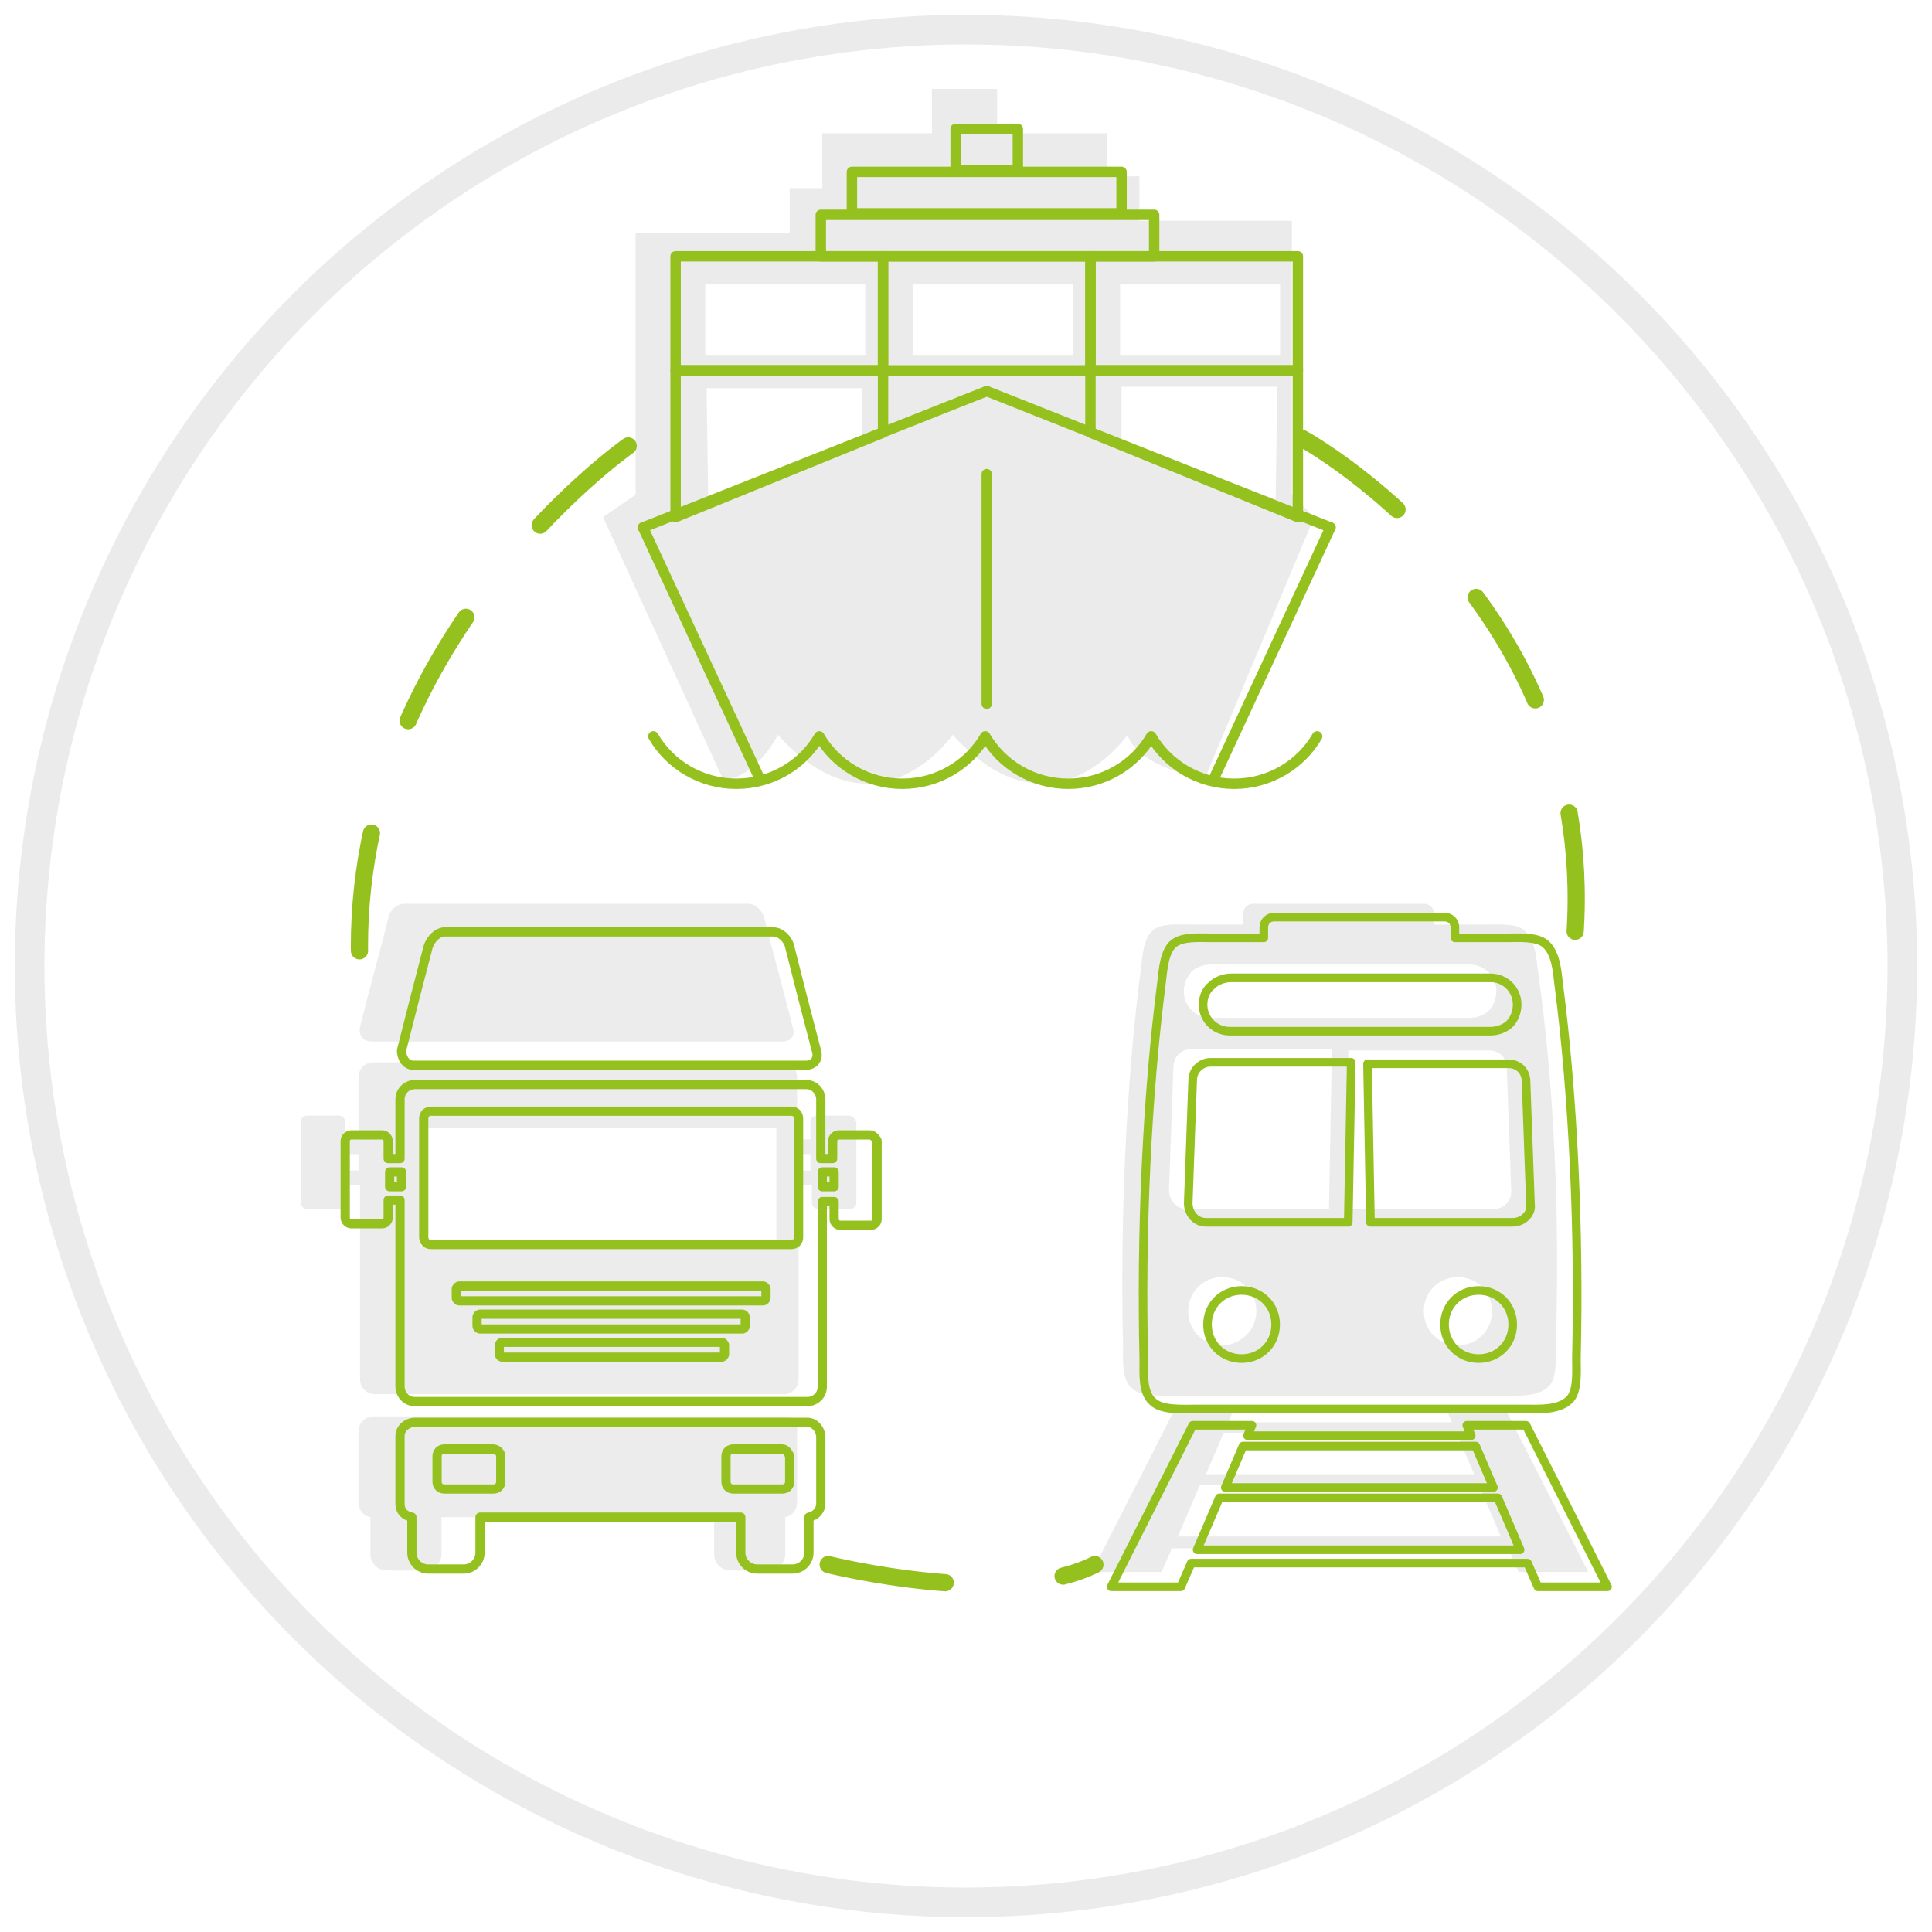 <?xml version="1.0" encoding="utf-8"?>
<!-- Generator: Adobe Illustrator 24.3.0, SVG Export Plug-In . SVG Version: 6.00 Build 0)  -->
<svg version="1.1" id="Ebene_1" xmlns="http://www.w3.org/2000/svg" xmlns:xlink="http://www.w3.org/1999/xlink" x="0px" y="0px"
	 viewBox="0 0 130.4 130.4" style="enable-background:new 0 0 130.4 130.4;" xml:space="preserve">
<style type="text/css">
	.st0{opacity:0.5;fill:#D9D9D9;}
	.st1{fill:none;stroke:#95C11F;stroke-width:0.702;stroke-linecap:round;stroke-linejoin:round;stroke-miterlimit:10;}
	.st2{opacity:0.5;fill:none;stroke:#D9D9D9;stroke-width:2;stroke-miterlimit:10;}
	.st3{opacity:0.5;}
	.st4{fill:#D9D9D9;}
	.st5{fill:none;stroke:#95C11F;stroke-width:0.623;stroke-linecap:round;stroke-linejoin:round;stroke-miterlimit:10;}
	.st6{fill:none;stroke:#95C11F;stroke-width:0.581;stroke-linecap:round;stroke-linejoin:round;stroke-miterlimit:10;}
	
		.st7{fill:none;stroke:#95C11F;stroke-width:1.162;stroke-linecap:round;stroke-linejoin:round;stroke-miterlimit:10;stroke-dasharray:8;}
</style>
<g>
	<g>
		<path class="st0" d="M87.2,33.4V14.9H76.9v-3h-2.2V9h-7.4v-3h-4.4v3h-7.4v3.7h-2.2v3H42.9v17.7l-2.2,1.5l8.1,17.7
			c2.2,0,3.7-3,3.7-3c6.7,7.4,11.8,0,11.8,0c6.7,7.4,11.8,0,11.8,0c0.7,2.2,5.2,3,5.2,3l7.4-17.7L87.2,33.4z M58.2,29.8l-10.4,3.9
			l-0.1-7v-0.5h10.5V29.8z M58.4,24H47.6v-4.8h10.8V24z M72.4,24H61.6v-4.8h10.8V24z M86.2,26.7l-0.1,7l-10.4-3.9v-3.7h10.5V26.7z
			 M86.4,24H75.6v-4.8h10.8V24z"/>
		<g>
			<rect x="45.6" y="17.3" class="st1" width="14" height="7.7"/>
			<rect x="59.6" y="17.3" class="st1" width="14" height="7.7"/>
			<rect x="73.6" y="17.3" class="st1" width="14" height="7.7"/>
			<polygon class="st1" points="59.6,29.2 45.6,34.9 45.6,25 59.6,25 			"/>
			<polygon class="st1" points="87.6,34.9 73.6,29.2 73.6,25 87.6,25 			"/>
			<rect x="55.4" y="14.5" class="st1" width="22.5" height="2.8"/>
			<rect x="57.5" y="11.6" class="st1" width="18.2" height="2.8"/>
			<rect x="64.5" y="8.7" class="st1" width="4.2" height="2.8"/>
			<g>
				<line class="st1" x1="51.2" y1="52.4" x2="43.4" y2="35.6"/>
				<line class="st1" x1="66.6" y1="26.4" x2="43.4" y2="35.6"/>
				<line class="st1" x1="89.8" y1="35.6" x2="66.6" y2="26.4"/>
				<line class="st1" x1="89.8" y1="35.6" x2="82" y2="52.4"/>
			</g>
			<line class="st1" x1="66.6" y1="32" x2="66.6" y2="47.5"/>
		</g>
		<path class="st1" d="M44.1,49.7c1.1,1.9,3.2,3.2,5.6,3.2c2.4,0,4.5-1.3,5.6-3.2c1.1,1.9,3.2,3.2,5.6,3.2c2.4,0,4.5-1.3,5.6-3.2
			c1.1,1.9,3.2,3.2,5.6,3.2c2.4,0,4.5-1.3,5.6-3.2c1.1,1.9,3.2,3.2,5.6,3.2c2.4,0,4.5-1.3,5.6-3.2"/>
	</g>
	<circle class="st2" cx="65.2" cy="65.2" r="63.2"/>
	<g>
		<g class="st3">
			<path class="st4" d="M25.1,70.3c9.2,0,18.5,0,27.7,0c0.6,0,0.9-0.4,0.7-1c-0.6-2.4-1.3-4.9-1.9-7.3c-0.1-0.5-0.6-1-1.1-1
				c-7.7,0-15.4,0-23.2,0c-0.5,0-1,0.4-1.1,1c-0.6,2.4-1.3,4.9-1.9,7.3C24.2,69.9,24.5,70.3,25.1,70.3z"/>
			<path class="st4" d="M52.9,95.6H25.2c-0.5,0-1,0.4-1,1v4.8c0,0.5,0.3,0.9,0.8,1v2.5c0,0.6,0.5,1.1,1.1,1.1h2.6
				c0.6,0,1.1-0.5,1.1-1.1v-2.5h18.4v2.5c0,0.6,0.5,1.1,1.1,1.1h2.6c0.6,0,1.1-0.5,1.1-1.1v-2.5c0.5-0.1,0.8-0.5,0.8-1v-4.8
				C53.9,96,53.4,95.6,52.9,95.6z"/>
			<path class="st4" d="M57.3,75.3h-2.2c-0.2,0-0.4,0.2-0.4,0.4v1.2h-0.9v-4.2c0-0.5-0.4-1-1-1H25.2c-0.5,0-1,0.4-1,1v4.2h-0.9v-1.2
				c0-0.2-0.2-0.4-0.4-0.4h-2.2c-0.2,0-0.4,0.2-0.4,0.4v5.5c0,0.2,0.2,0.4,0.4,0.4H23c0.2,0,0.4-0.2,0.4-0.4V80h0.9v13.1
				c0,0.5,0.4,1,1,1h27.6c0.5,0,1-0.4,1-1V80h0.9v1.2c0,0.2,0.2,0.4,0.4,0.4h2.2c0.2,0,0.4-0.2,0.4-0.4v-5.5
				C57.7,75.5,57.5,75.3,57.3,75.3z M24.2,79h-0.9v-1.1h0.9V79z M54.7,79h-0.9v-1.1h0.9V79z M52.4,84.1h-24v-8h24V84.1z"/>
		</g>
		<g>
			<path class="st5" d="M27.9,71.9c8.8,0,17.7,0,26.5,0c0.5,0,0.9-0.4,0.7-1c-0.6-2.3-1.2-4.6-1.8-7c-0.1-0.5-0.6-1-1.1-1
				c-7.4,0-14.8,0-22.2,0c-0.4,0-0.9,0.4-1.1,1c-0.6,2.3-1.2,4.6-1.8,7C27.1,71.4,27.4,71.9,27.9,71.9z"/>
			<path class="st5" d="M54.5,96H28c-0.5,0-1,0.4-1,0.9v4.6c0,0.5,0.3,0.8,0.8,0.9v2.4c0,0.6,0.5,1.1,1.1,1.1h2.4
				c0.6,0,1.1-0.5,1.1-1.1v-2.4h17.6v2.4c0,0.6,0.5,1.1,1.1,1.1h2.4c0.6,0,1.1-0.5,1.1-1.1v-2.4c0.5-0.1,0.8-0.5,0.8-0.9V97
				C55.4,96.5,55,96,54.5,96z"/>
			<path class="st5" d="M58.7,76.6h-2.1c-0.2,0-0.4,0.2-0.4,0.4v1.2h-0.8v-4c0-0.5-0.4-1-1-1H28c-0.5,0-1,0.4-1,1v4h-0.8V77
				c0-0.2-0.2-0.4-0.4-0.4h-2.1c-0.2,0-0.4,0.2-0.4,0.4v5.2c0,0.2,0.2,0.4,0.4,0.4h2.1c0.2,0,0.4-0.2,0.4-0.4v-1.2h0.8v12.6
				c0,0.5,0.4,1,1,1h26.5c0.5,0,1-0.4,1-1V81.1h0.8v1.2c0,0.2,0.2,0.4,0.4,0.4h2.1c0.2,0,0.4-0.2,0.4-0.4V77
				C59.1,76.8,58.9,76.6,58.7,76.6z M27.1,80.1h-0.8v-1h0.8V80.1z M56.3,80.1h-0.8v-1h0.8V80.1z"/>
		</g>
		<g>
			<path class="st5" d="M53.4,75H29.1c-0.3,0-0.5,0.2-0.5,0.5v8c0,0.3,0.2,0.5,0.5,0.5h24.3c0.3,0,0.5-0.2,0.5-0.5v-8
				C53.9,75.2,53.7,75,53.4,75z"/>
			<path class="st5" d="M33.3,97.8H30c-0.3,0-0.5,0.2-0.5,0.5v1.7c0,0.3,0.2,0.5,0.5,0.5h3.3c0.3,0,0.5-0.2,0.5-0.5v-1.7
				C33.8,98,33.5,97.8,33.3,97.8z"/>
			<path class="st5" d="M52.8,97.8h-3.3c-0.3,0-0.5,0.2-0.5,0.5v1.7c0,0.3,0.2,0.5,0.5,0.5h3.3c0.3,0,0.5-0.2,0.5-0.5v-1.7
				C53.2,98,53,97.8,52.8,97.8z"/>
			<path class="st5" d="M51.7,87.6V87c0-0.1-0.1-0.2-0.2-0.2H31c-0.1,0-0.2,0.1-0.2,0.2v0.6c0,0.1,0.1,0.2,0.2,0.2h20.5
				C51.6,87.8,51.7,87.7,51.7,87.6z"/>
			<path class="st5" d="M32.4,88.7c-0.1,0-0.2,0.1-0.2,0.2v0.6c0,0.1,0.1,0.2,0.2,0.2h17.7c0.1,0,0.2-0.1,0.2-0.2v-0.6
				c0-0.1-0.1-0.2-0.2-0.2H32.4z"/>
			<path class="st5" d="M48.7,90.6H33.9c-0.1,0-0.2,0.1-0.2,0.2v0.6c0,0.1,0.1,0.2,0.2,0.2h14.8c0.1,0,0.2-0.1,0.2-0.2v-0.6
				C48.9,90.7,48.8,90.6,48.7,90.6z"/>
		</g>
	</g>
	<g>
		<path class="st0" d="M101.7,95.3c0,0-0.1,0-0.1,0h-3.9l0.3,0.7H82.9l0.3-0.7h-3.9c0,0-0.1,0-0.1,0l-5.5,10.8h4.7l0.7-1.6h22.7
			l0.7,1.6h4.7L101.7,95.3z M82.6,96.7h15.7l1.2,2.8H81.4L82.6,96.7z M79.5,103.7l1.5-3.5h18.8l1.5,3.5H79.5z M103.8,65.5
			c-0.1-0.9-0.2-2.1-0.9-2.7c-0.6-0.5-1.8-0.4-2.6-0.4h-3.5v-0.7c0-0.4-0.3-0.7-0.7-0.7H84.6c-0.4,0-0.7,0.3-0.7,0.7v0.7h-3.5
			c-0.9,0-2-0.1-2.6,0.4c-0.6,0.5-0.7,1.7-0.8,2.6c-1,7.8-1.4,16.8-1.2,25.5c0,0.9-0.1,2.2,0.6,2.8c0.6,0.6,2,0.5,2.9,0.5h22.2
			c1,0,2.4,0.1,3.1-0.7c0.5-0.6,0.4-1.9,0.4-2.7C105.3,82.3,104.9,73.2,103.8,65.5z M80.4,65.6c0.3-0.3,0.8-0.5,1.3-0.5h17.5
			c1,0,1.8,0.8,1.8,1.8c0,0.5-0.2,1-0.5,1.3c-0.3,0.3-0.8,0.5-1.3,0.5H81.7c-1,0-1.8-0.8-1.8-1.8C79.9,66.4,80.1,66,80.4,65.6z
			 M82.5,90.8c-1.3,0-2.3-1-2.3-2.3s1-2.3,2.3-2.3c1.3,0,2.3,1,2.3,2.3S83.7,90.8,82.5,90.8z M89.7,81.6h-9.6
			c-0.7,0-1.2-0.6-1.2-1.3l0.3-8.3c0-0.7,0.6-1.2,1.2-1.2h9.5L89.7,81.6z M98.4,90.8c-1.3,0-2.3-1-2.3-2.3s1-2.3,2.3-2.3
			s2.3,1,2.3,2.3S99.7,90.8,98.4,90.8z M100.8,81.6h-9.6L91,70.9h9.5c0.7,0,1.2,0.5,1.2,1.2l0.3,8.3C102,81.1,101.5,81.6,100.8,81.6
			z"/>
		<path class="st6" d="M103,96.2c0,0-0.1,0-0.1,0H99l0.3,0.7H84.2l0.3-0.7h-3.9c0,0-0.1,0-0.1,0L75,107.1h4.7l0.7-1.6h22.7l0.7,1.6
			h4.7L103,96.2z M83.9,97.6h15.7l1.2,2.8H82.7L83.9,97.6z M80.8,104.6l1.5-3.5h18.8l1.5,3.5H80.8z M105.2,66.4
			c-0.1-0.9-0.2-2.1-0.9-2.7c-0.6-0.5-1.8-0.4-2.6-0.4h-3.5v-0.7c0-0.4-0.3-0.7-0.7-0.7H86c-0.4,0-0.7,0.3-0.7,0.7v0.7h-3.5
			c-0.9,0-2-0.1-2.6,0.4c-0.6,0.5-0.7,1.7-0.8,2.6c-1,7.8-1.4,16.8-1.2,25.5c0,0.9-0.1,2.2,0.6,2.8c0.6,0.6,2,0.5,2.9,0.5h22.2
			c1,0,2.4,0.1,3.1-0.7c0.5-0.6,0.4-1.9,0.4-2.7C106.6,83.2,106.2,74.1,105.2,66.4z M81.8,66.5c0.3-0.3,0.8-0.5,1.3-0.5h17.5
			c1,0,1.8,0.8,1.8,1.8c0,0.5-0.2,1-0.5,1.3s-0.8,0.5-1.3,0.5H83c-1,0-1.8-0.8-1.8-1.8C81.2,67.3,81.4,66.8,81.8,66.5z M83.8,91.7
			c-1.3,0-2.3-1-2.3-2.3s1-2.3,2.3-2.3s2.3,1,2.3,2.3S85.1,91.7,83.8,91.7z M91,82.5h-9.6c-0.7,0-1.2-0.6-1.2-1.3l0.3-8.3
			c0-0.7,0.6-1.2,1.2-1.2h9.5L91,82.5z M99.8,91.7c-1.3,0-2.3-1-2.3-2.3s1-2.3,2.3-2.3s2.3,1,2.3,2.3S101.1,91.7,99.8,91.7z
			 M102.1,82.5h-9.6l-0.2-10.7h9.5c0.7,0,1.2,0.5,1.2,1.2l0.3,8.3C103.4,81.9,102.8,82.5,102.1,82.5z"/>
	</g>
	<path class="st7" d="M42.4,30.1c0,0-20,14-18,37"/>
	<path class="st7" d="M87.9,29.6c0,0,22,12,18,37"/>
	<path class="st7" d="M55.9,105.6c0,0,12,3,18,0"/>
</g>
</svg>
